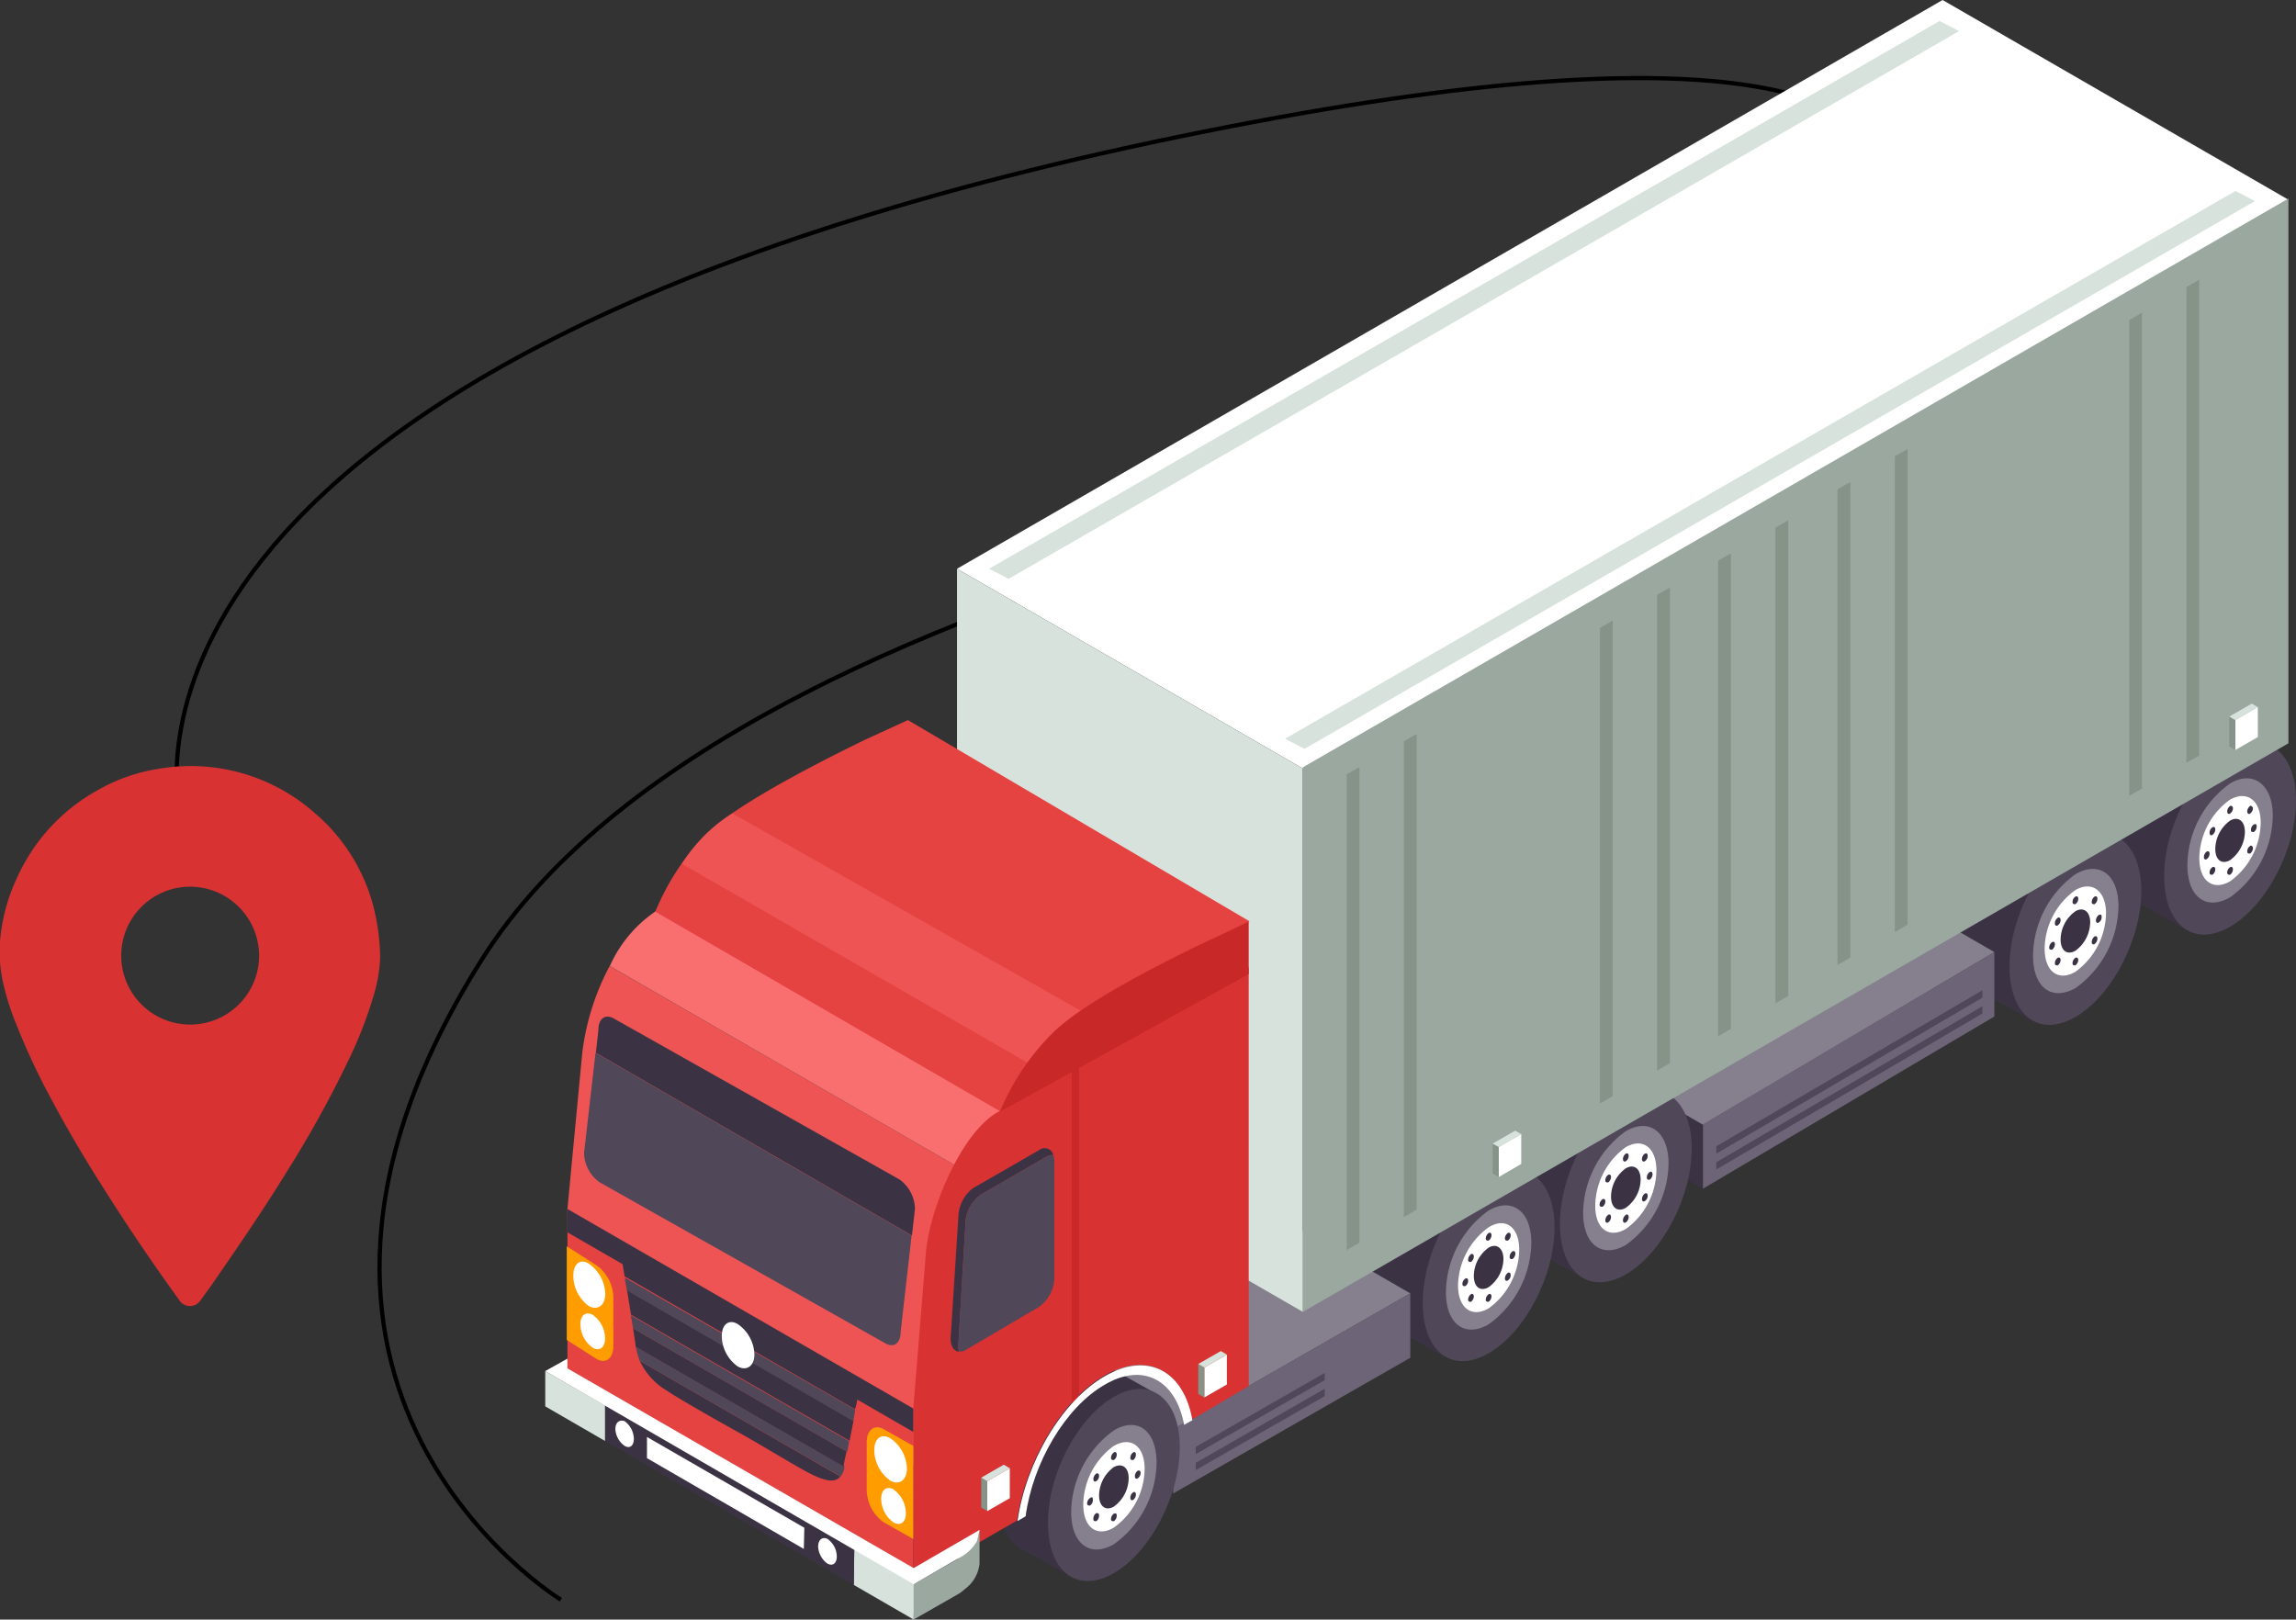 <?xml version="1.0" encoding="UTF-8"?> <svg xmlns="http://www.w3.org/2000/svg" viewBox="0 0 136.56 96.33"><rect x="0" y="0" width="136.56" height="96.33" fill="#333333" stroke="none"/> <defs> <style>.cls-1{fill:none;stroke:#000;stroke-miterlimit:10;stroke-width:0.25px;}.cls-2{fill:#3b3344;}.cls-3{fill:#504759;}.cls-4{fill:#86808e;}.cls-5{fill:#fff;}.cls-6{fill:#6d6477;}.cls-7{fill:#262626;}.cls-8{fill:#d7e2dc;}.cls-9{fill:#9aa89f;}.cls-10{fill:#859389;}.cls-11{fill:#ef5454;}.cls-12{fill:#f96e6e;}.cls-13{fill:#d83232;}.cls-14{fill:#c92828;}.cls-15{fill:#e54242;}.cls-16{fill:#ff9c00;}.cls-17{fill:#f94e73;}</style> </defs> <g id="Слой_2" data-name="Слой 2"> <g id="Layer_1" data-name="Layer 1"> <path class="cls-1" d="M33.36,95.15s-20.74-12.63-4.7-38.08S107.15,25,107.15,25,136.09-5.46,70.08,8.14s-59.39,40-59.39,40l0,2"></path> <polygon class="cls-2" points="96.98 63.79 101.29 66.28 101.29 70.7 96.98 68.21 96.98 63.79"></polygon> <path class="cls-2" d="M133.61,46c0,2.89-1.75,6.24-3.92,7.49s-3.92-.08-3.92-3,1.76-6.24,3.92-7.49S133.61,43.1,133.61,46Z"></path> <polygon class="cls-2" points="130.1 55.34 127.26 53.74 132.32 42.86 135.04 44.38 130.1 55.34"></polygon> <path class="cls-3" d="M136.56,47.63c0,2.89-1.76,6.24-3.92,7.49s-3.92-.08-3.92-3,1.75-6.24,3.92-7.49S136.56,44.74,136.56,47.63Z"></path> <path class="cls-4" d="M135.18,48.52a6.09,6.09,0,0,1-2.54,4.85c-1.41.81-2.54,0-2.54-1.92a6.06,6.06,0,0,1,2.54-4.85C134,45.79,135.18,46.65,135.18,48.52Z"></path> <path class="cls-5" d="M134.46,48.93a4.38,4.38,0,0,1-1.82,3.49c-1,.58-1.83,0-1.83-1.38a4.36,4.36,0,0,1,1.83-3.48C133.64,47,134.46,47.59,134.46,48.93Z"></path> <path class="cls-2" d="M133.52,49.48a2.12,2.12,0,0,1-.88,1.68c-.49.28-.88,0-.88-.66a2.11,2.11,0,0,1,.88-1.69C133.12,48.53,133.52,48.83,133.52,49.48Z"></path> <path class="cls-2" d="M132.81,48.07a.41.41,0,0,1-.17.32c-.1.06-.17,0-.17-.13a.4.4,0,0,1,.17-.32C132.73,47.89,132.81,48,132.81,48.07Z"></path> <path class="cls-2" d="M134,48.07a.41.41,0,0,1-.17.32c-.09.06-.17,0-.17-.13a.43.43,0,0,1,.17-.32C133.87,47.89,134,48,134,48.07Z"></path> <path class="cls-2" d="M131.76,49.33a.43.43,0,0,1-.17.33c-.1.05-.17,0-.17-.13a.37.37,0,0,1,.17-.32C131.68,49.15,131.76,49.21,131.76,49.33Z"></path> <path class="cls-2" d="M134,50.44a.43.43,0,0,1-.17.33c-.09,0-.17,0-.17-.13a.39.39,0,0,1,.17-.32C133.87,50.26,134,50.32,134,50.44Z"></path> <path class="cls-2" d="M131.76,51.71a.41.41,0,0,1-.17.32c-.1,0-.17,0-.17-.13a.38.38,0,0,1,.17-.32C131.68,51.53,131.76,51.58,131.76,51.71Z"></path> <path class="cls-2" d="M134.22,49.16a.4.4,0,0,1-.17.33c-.09,0-.17,0-.17-.13a.39.39,0,0,1,.17-.32C134.15,49,134.22,49,134.22,49.16Z"></path> <path class="cls-2" d="M131.42,50.78a.41.41,0,0,1-.17.32c-.09.06-.17,0-.17-.13a.43.43,0,0,1,.17-.32C131.34,50.6,131.42,50.65,131.42,50.78Z"></path> <path class="cls-2" d="M132.81,51.71a.41.41,0,0,1-.17.32c-.1,0-.17,0-.17-.13a.38.38,0,0,1,.17-.32C132.73,51.53,132.81,51.58,132.81,51.71Z"></path> <path class="cls-2" d="M124.41,51.38c0,2.88-1.75,6.24-3.92,7.49s-3.92-.08-3.92-3,1.76-6.24,3.92-7.49S124.41,48.49,124.41,51.38Z"></path> <polygon class="cls-2" points="120.9 60.72 118.06 59.13 123.12 48.25 125.84 49.77 120.9 60.72"></polygon> <path class="cls-3" d="M127.36,53c0,2.88-1.76,6.24-3.92,7.49s-3.92-.08-3.92-3,1.75-6.23,3.92-7.48S127.36,50.13,127.36,53Z"></path> <path class="cls-4" d="M126,53.91a6.09,6.09,0,0,1-2.54,4.85c-1.41.81-2.54,0-2.54-1.92A6.06,6.06,0,0,1,123.44,52C124.84,51.18,126,52,126,53.91Z"></path> <path class="cls-5" d="M125.26,54.32a4.38,4.38,0,0,1-1.82,3.48c-1,.59-1.83,0-1.83-1.37a4.36,4.36,0,0,1,1.83-3.49C124.44,52.36,125.26,53,125.26,54.32Z"></path> <path class="cls-2" d="M124.32,54.86a2.14,2.14,0,0,1-.88,1.69c-.49.28-.88,0-.88-.67a2.09,2.09,0,0,1,.88-1.68C123.92,53.92,124.32,54.22,124.32,54.86Z"></path> <path class="cls-2" d="M123.61,53.46a.41.41,0,0,1-.17.32c-.1,0-.17,0-.17-.13a.38.38,0,0,1,.17-.32C123.53,53.28,123.61,53.33,123.61,53.46Z"></path> <path class="cls-2" d="M124.75,53.46a.41.41,0,0,1-.17.32c-.09,0-.17,0-.17-.13a.41.41,0,0,1,.17-.32C124.67,53.28,124.75,53.33,124.75,53.46Z"></path> <path class="cls-2" d="M122.56,54.72a.39.39,0,0,1-.17.32c-.1.06-.17,0-.17-.12a.4.4,0,0,1,.17-.33C122.48,54.54,122.56,54.6,122.56,54.72Z"></path> <path class="cls-2" d="M124.75,55.83a.41.41,0,0,1-.17.32c-.09.06-.17,0-.17-.12a.43.43,0,0,1,.17-.33C124.67,55.65,124.75,55.71,124.75,55.83Z"></path> <path class="cls-2" d="M122.56,57.09a.43.43,0,0,1-.17.33c-.1,0-.17,0-.17-.13a.38.38,0,0,1,.17-.32C122.48,56.91,122.56,57,122.56,57.09Z"></path> <path class="cls-2" d="M125,54.55a.37.37,0,0,1-.17.32c-.09.06-.17,0-.17-.12a.43.43,0,0,1,.17-.33C125,54.37,125,54.43,125,54.55Z"></path> <path class="cls-2" d="M122.22,56.17a.41.41,0,0,1-.17.32c-.09,0-.17,0-.17-.13a.41.41,0,0,1,.17-.32C122.14,56,122.22,56,122.22,56.17Z"></path> <path class="cls-2" d="M123.61,57.09a.43.43,0,0,1-.17.33c-.1,0-.17,0-.17-.13a.38.38,0,0,1,.17-.32C123.53,56.91,123.61,57,123.61,57.09Z"></path> <polygon class="cls-4" points="93.45 62.37 110.78 52.1 118.62 56.63 101.29 66.9 93.45 62.37"></polygon> <polygon class="cls-6" points="101.29 66.87 101.29 70.7 118.62 60.46 118.62 56.63 101.29 66.87"></polygon> <polygon class="cls-3" points="102.08 69.13 102.08 69.56 117.91 60.28 117.91 59.85 102.08 69.13"></polygon> <polygon class="cls-3" points="102.08 68.18 102.08 68.62 117.91 59.34 117.91 58.9 102.08 68.18"></polygon> <path class="cls-2" d="M97.67,66.67c0,2.88-1.75,6.24-3.92,7.49s-3.91-.08-3.91-3,1.75-6.23,3.91-7.48S97.67,63.78,97.67,66.67Z"></path> <polygon class="cls-2" points="94.16 76.02 91.32 74.42 96.39 63.54 99.1 65.06 94.16 76.02"></polygon> <path class="cls-3" d="M100.62,68.31c0,2.89-1.76,6.24-3.92,7.49s-3.92-.08-3.92-3,1.76-6.24,3.92-7.49S100.62,65.42,100.62,68.31Z"></path> <path class="cls-4" d="M99.24,69.2a6.09,6.09,0,0,1-2.54,4.85c-1.4.81-2.54,0-2.54-1.92a6.09,6.09,0,0,1,2.54-4.85C98.1,66.47,99.24,67.33,99.24,69.2Z"></path> <path class="cls-5" d="M98.52,69.61A4.38,4.38,0,0,1,96.7,73.1c-1,.58-1.82,0-1.82-1.38a4.37,4.37,0,0,1,1.82-3.49C97.71,67.65,98.52,68.27,98.52,69.61Z"></path> <path class="cls-2" d="M97.58,70.16a2.1,2.1,0,0,1-.88,1.68c-.49.28-.88,0-.88-.67a2.09,2.09,0,0,1,.88-1.68C97.19,69.21,97.58,69.51,97.58,70.16Z"></path> <path class="cls-2" d="M96.87,68.75a.41.41,0,0,1-.17.32c-.09.05-.17,0-.17-.13a.41.41,0,0,1,.17-.32C96.79,68.57,96.87,68.62,96.87,68.75Z"></path> <path class="cls-2" d="M98,68.75a.38.38,0,0,1-.17.32c-.09.05-.17,0-.17-.13a.41.41,0,0,1,.17-.32C97.94,68.57,98,68.62,98,68.75Z"></path> <path class="cls-2" d="M95.82,70a.43.43,0,0,1-.17.33c-.09,0-.17,0-.17-.13a.39.39,0,0,1,.17-.32C95.74,69.83,95.82,69.89,95.82,70Z"></path> <path class="cls-2" d="M98,71.12a.37.37,0,0,1-.17.32c-.09.06-.17,0-.17-.12a.43.43,0,0,1,.17-.33C97.94,70.94,98,71,98,71.12Z"></path> <path class="cls-2" d="M95.82,72.39a.41.41,0,0,1-.17.32c-.09.05-.17,0-.17-.13a.41.41,0,0,1,.17-.32C95.74,72.2,95.82,72.26,95.82,72.39Z"></path> <path class="cls-2" d="M98.29,69.84a.43.43,0,0,1-.17.33c-.1,0-.17,0-.17-.13a.4.4,0,0,1,.17-.33C98.21,69.66,98.29,69.72,98.29,69.84Z"></path> <path class="cls-2" d="M95.48,71.46a.38.38,0,0,1-.17.32c-.09,0-.17,0-.17-.13a.41.41,0,0,1,.17-.32C95.41,71.28,95.48,71.33,95.48,71.46Z"></path> <path class="cls-2" d="M96.87,72.39a.41.41,0,0,1-.17.32c-.09.05-.17,0-.17-.13a.41.41,0,0,1,.17-.32C96.79,72.2,96.87,72.26,96.87,72.39Z"></path> <path class="cls-2" d="M89.51,71.39c0,2.88-1.75,6.24-3.91,7.49s-3.92-.08-3.92-3,1.75-6.23,3.92-7.48S89.51,68.5,89.51,71.39Z"></path> <polygon class="cls-2" points="86 80.74 83.16 79.14 88.23 68.26 90.94 69.78 86 80.74"></polygon> <path class="cls-3" d="M92.46,73c0,2.89-1.75,6.24-3.92,7.49s-3.92-.08-3.92-3,1.76-6.24,3.92-7.49S92.46,70.14,92.46,73Z"></path> <path class="cls-4" d="M91.08,73.92a6.09,6.09,0,0,1-2.54,4.85c-1.4.81-2.54,0-2.54-1.92A6.09,6.09,0,0,1,88.54,72C89.94,71.19,91.08,72.05,91.08,73.92Z"></path> <path class="cls-5" d="M90.36,74.33a4.38,4.38,0,0,1-1.82,3.49c-1,.58-1.82,0-1.82-1.38A4.37,4.37,0,0,1,88.54,73C89.55,72.37,90.36,73,90.36,74.33Z"></path> <path class="cls-2" d="M89.42,74.88a2.1,2.1,0,0,1-.88,1.68c-.49.28-.88,0-.88-.67a2.09,2.09,0,0,1,.88-1.68C89,73.93,89.42,74.23,89.42,74.88Z"></path> <path class="cls-2" d="M88.71,73.47a.41.41,0,0,1-.17.32c-.09,0-.17,0-.17-.13a.41.41,0,0,1,.17-.32C88.63,73.29,88.71,73.34,88.71,73.47Z"></path> <path class="cls-2" d="M89.85,73.47a.38.38,0,0,1-.17.32c-.09,0-.17,0-.17-.13a.41.41,0,0,1,.17-.32C89.78,73.29,89.85,73.34,89.85,73.47Z"></path> <path class="cls-2" d="M87.66,74.73a.43.43,0,0,1-.17.33c-.09,0-.17,0-.17-.13a.43.43,0,0,1,.17-.33C87.58,74.55,87.66,74.61,87.66,74.73Z"></path> <path class="cls-2" d="M89.85,75.84a.37.37,0,0,1-.17.32c-.09.06-.17,0-.17-.12a.43.43,0,0,1,.17-.33C89.78,75.66,89.85,75.72,89.85,75.84Z"></path> <path class="cls-2" d="M87.66,77.11a.43.43,0,0,1-.17.32c-.09,0-.17,0-.17-.13a.41.41,0,0,1,.17-.32C87.58,76.92,87.66,77,87.66,77.11Z"></path> <path class="cls-2" d="M90.13,74.56a.43.43,0,0,1-.17.33c-.1,0-.17,0-.17-.13a.4.4,0,0,1,.17-.33C90.05,74.38,90.13,74.44,90.13,74.56Z"></path> <path class="cls-2" d="M87.32,76.18a.38.38,0,0,1-.17.32c-.09,0-.17,0-.17-.13a.41.41,0,0,1,.17-.32C87.25,76,87.32,76.05,87.32,76.18Z"></path> <path class="cls-2" d="M88.71,77.11a.43.43,0,0,1-.17.32c-.09,0-.17,0-.17-.13a.41.41,0,0,1,.17-.32C88.63,76.92,88.71,77,88.71,77.11Z"></path> <path class="cls-7" d="M70.4,84.75l-3-1.82-2-1.62s1.61-.6,1.76-.69S71.18,81.92,70.4,84.75Z"></path> <polygon class="cls-4" points="62.07 80.39 76.04 72.4 83.88 76.93 69.85 84.97 62.07 80.39"></polygon> <polygon class="cls-6" points="83.88 76.93 69.78 85 69.78 88.83 83.88 80.76 83.88 76.93"></polygon> <polygon class="cls-3" points="78.79 82.6 71.12 87.01 71.12 87.44 78.79 83.04 78.79 82.6"></polygon> <polygon class="cls-3" points="78.79 81.66 71.12 86.06 71.12 86.49 78.79 82.09 78.79 81.66"></polygon> <polygon class="cls-5" points="77.49 45.71 136.11 11.88 115.54 0 56.92 33.83 77.49 45.71"></polygon> <polygon class="cls-8" points="59.99 34.43 116.52 1.85 115.36 1.25 58.83 33.83 59.99 34.43"></polygon> <polygon class="cls-8" points="77.59 44.54 134.12 11.96 132.96 11.36 76.43 43.94 77.59 44.54"></polygon> <polygon class="cls-8" points="56.92 33.83 56.92 59.53 56.92 61.55 56.92 66.16 77.49 78.03 77.49 73.41 77.49 71.4 77.49 45.71 56.92 33.83"></polygon> <polygon class="cls-5" points="110.95 31.6 95.06 40.77 92.67 43.9 110.95 33.35 110.95 31.6"></polygon> <polygon class="cls-5" points="110.95 28.51 98.9 35.59 96.51 38.72 110.95 30.26 110.95 28.51"></polygon> <polygon class="cls-9" points="77.49 45.64 77.49 71.4 77.49 75.01 77.49 78.03 136.11 44.21 136.11 41.19 136.11 37.58 136.11 11.81 77.49 45.64"></polygon> <polygon class="cls-10" points="80.86 45.62 80.1 46.06 80.1 74.35 80.86 73.91 80.86 45.62"></polygon> <polygon class="cls-10" points="84.26 43.66 83.5 44.09 83.5 72.39 84.26 71.95 84.26 43.66"></polygon> <polygon class="cls-10" points="95.92 36.91 95.16 37.35 95.16 65.64 95.92 65.2 95.92 36.91"></polygon> <polygon class="cls-10" points="99.32 34.95 98.56 35.38 98.56 63.68 99.32 63.24 99.32 34.95"></polygon> <polygon class="cls-10" points="102.95 32.91 102.19 33.35 102.19 61.64 102.95 61.2 102.95 32.91"></polygon> <polygon class="cls-10" points="106.36 30.95 105.6 31.38 105.6 59.68 106.36 59.24 106.36 30.95"></polygon> <polygon class="cls-10" points="110.05 28.67 109.29 29.11 109.29 57.4 110.05 56.96 110.05 28.67"></polygon> <polygon class="cls-10" points="113.46 26.71 112.7 27.14 112.7 55.44 113.46 55 113.46 26.71"></polygon> <polygon class="cls-10" points="127.4 18.6 126.64 19.04 126.64 47.34 127.4 46.9 127.4 18.6"></polygon> <polygon class="cls-10" points="130.8 16.64 130.04 17.08 130.04 45.37 130.8 44.94 130.8 16.64"></polygon> <path class="cls-2" d="M67.23,84.44c0,2.88-1.76,6.24-3.92,7.49s-3.92-.08-3.92-3,1.75-6.24,3.92-7.49S67.23,81.55,67.23,84.44Z"></path> <polygon class="cls-2" points="63.71 93.78 60.87 92.19 65.94 81.31 68.65 82.83 63.71 93.78"></polygon> <path class="cls-3" d="M70.17,86.08c0,2.88-1.75,6.24-3.92,7.49s-3.92-.08-3.92-3,1.76-6.24,3.92-7.49S70.17,83.19,70.17,86.08Z"></path> <path class="cls-4" d="M68.79,87a6.06,6.06,0,0,1-2.54,4.85c-1.4.81-2.54,0-2.54-1.92a6.09,6.09,0,0,1,2.54-4.85C67.66,84.24,68.79,85.1,68.79,87Z"></path> <path class="cls-5" d="M68.08,87.38a4.36,4.36,0,0,1-1.83,3.48c-1,.59-1.82,0-1.82-1.37A4.38,4.38,0,0,1,66.25,86C67.26,85.42,68.08,86,68.08,87.38Z"></path> <path class="cls-2" d="M67.13,87.92a2.11,2.11,0,0,1-.88,1.69c-.48.28-.88,0-.88-.67a2.12,2.12,0,0,1,.88-1.68C66.74,87,67.13,87.28,67.13,87.92Z"></path> <path class="cls-2" d="M66.42,86.52a.38.38,0,0,1-.17.32c-.09,0-.17,0-.17-.13a.41.41,0,0,1,.17-.32C66.35,86.33,66.42,86.39,66.42,86.52Z"></path> <path class="cls-2" d="M67.56,86.52a.4.4,0,0,1-.16.32c-.1,0-.17,0-.17-.13a.38.38,0,0,1,.17-.32C67.49,86.33,67.56,86.39,67.56,86.52Z"></path> <path class="cls-2" d="M65.37,87.78a.37.37,0,0,1-.17.32c-.09.06-.17,0-.17-.12a.43.43,0,0,1,.17-.33C65.3,87.6,65.37,87.66,65.37,87.78Z"></path> <path class="cls-2" d="M67.56,88.89a.4.4,0,0,1-.16.32c-.1.06-.17,0-.17-.13a.4.4,0,0,1,.17-.32C67.49,88.71,67.56,88.77,67.56,88.89Z"></path> <path class="cls-2" d="M65.37,90.15a.4.4,0,0,1-.17.33c-.09,0-.17,0-.17-.13A.41.41,0,0,1,65.2,90C65.3,90,65.37,90,65.37,90.15Z"></path> <path class="cls-2" d="M67.84,87.61a.39.39,0,0,1-.17.32c-.1.06-.17,0-.17-.12a.4.4,0,0,1,.17-.33C67.76,87.43,67.84,87.49,67.84,87.61Z"></path> <path class="cls-2" d="M65,89.23a.38.38,0,0,1-.17.32c-.09,0-.17,0-.17-.13a.41.41,0,0,1,.17-.32C65,89,65,89.1,65,89.23Z"></path> <path class="cls-2" d="M66.42,90.15a.4.4,0,0,1-.17.33c-.09,0-.17,0-.17-.13a.41.41,0,0,1,.17-.32C66.35,90,66.42,90,66.42,90.15Z"></path> <polygon class="cls-11" points="65.69 65.06 53.82 59.5 53.82 45.64 39.1 54.14 63.94 68.49 65.69 65.06"></polygon> <path class="cls-11" d="M34.63,62.64l-.88,9.27.12,10.23,6-3.44,14.56,8.51L62,72.31,36.26,57.46A14.74,14.74,0,0,0,34.63,62.64Z"></path> <path class="cls-12" d="M39.1,54.14,39,54.2a7.77,7.77,0,0,0-2.73,3.26L62,72.31l1.95-3.82Z"></path> <path class="cls-13" d="M74.27,57.53,59.44,66.09c-2.26,1.19-4.19,5.92-4.37,8.44l-.75,9.25V94l6.17-3.56c.5-3.5,2.64-7.15,5.2-8.62s4.69-.3,5.2,2.62l3.38-2Z"></path> <polygon class="cls-14" points="63.75 83.41 63.75 63.65 64.18 63.4 64.18 83.41 63.75 83.41"></polygon> <path class="cls-5" d="M65.69,82.37C63.37,83.71,61.43,87,61,90.19l-.48.28c.5-3.5,2.64-7.15,5.2-8.62s4.69-.3,5.2,2.62l-.49.28C69.94,82.1,68,81,65.69,82.37Z"></path> <polygon class="cls-15" points="33.75 71.91 54.32 83.78 54.32 94.03 33.75 82.16 33.75 71.91"></polygon> <path class="cls-16" d="M33.71,74.13l1.77,1.13a2.42,2.42,0,0,1,1,1.93v2.88c0,.73-.45,1.07-1,.76L33.71,79.7Z"></path> <path class="cls-16" d="M52.55,85l1.77,1v5.54l-1.77-1a2.41,2.41,0,0,1-1-1.91V85.78C51.55,85.05,52,84.71,52.55,85Z"></path> <path class="cls-5" d="M52,86.25a2.26,2.26,0,0,0,.94,1.81c.53.3,1,0,1-.72a2.24,2.24,0,0,0-1-1.8C52.41,85.24,52,85.56,52,86.25Z"></path> <path class="cls-5" d="M52.41,89.15a1.76,1.76,0,0,0,.73,1.4c.41.24.74,0,.74-.55a1.76,1.76,0,0,0-.74-1.41C52.74,88.36,52.41,88.61,52.41,89.15Z"></path> <path class="cls-5" d="M34.1,75.86A2.26,2.26,0,0,0,35,77.67c.52.3,1,0,1-.72a2.27,2.27,0,0,0-1-1.8C34.52,74.85,34.1,75.17,34.1,75.86Z"></path> <path class="cls-5" d="M34.52,78.76a1.73,1.73,0,0,0,.73,1.4c.41.23.74,0,.74-.56a1.76,1.76,0,0,0-.74-1.4C34.84,78,34.52,78.22,34.52,78.76Z"></path> <path class="cls-9" d="M58.26,91v2a2.15,2.15,0,0,1-1.06,1.64l-.28-2.34Z"></path> <polygon class="cls-8" points="54.39 94.2 54.34 96.33 50.78 94.27 50.81 92.14 54.39 94.2"></polygon> <polygon class="cls-8" points="32.43 81.55 35.99 83.6 35.99 85.71 32.43 83.65 32.43 81.55"></polygon> <polygon class="cls-2" points="50.81 92.14 50.78 94.27 35.99 85.71 35.99 83.6 50.81 92.14"></polygon> <polygon class="cls-5" points="38.48 85.47 47.84 90.87 47.81 92.13 38.48 86.73 38.48 85.47"></polygon> <path class="cls-9" d="M54.34,94.23v2.1L57,94.81a1.42,1.42,0,0,0,.71-1V92.3Z"></path> <path class="cls-5" d="M58.26,91l-3.92,2.27L33.75,81.39v-.58l-1.32.74L54.34,94.23l2.71-1.57a2.47,2.47,0,0,0,1.06-1Z"></path> <path class="cls-5" d="M48.66,92A1.34,1.34,0,0,0,49.21,93c.31.17.56,0,.56-.42a1.29,1.29,0,0,0-.56-1.05C48.91,91.39,48.66,91.58,48.66,92Z"></path> <path class="cls-5" d="M36.6,85a1.31,1.31,0,0,0,.55,1c.3.18.55,0,.55-.42a1.34,1.34,0,0,0-.55-1.05C36.84,84.42,36.6,84.61,36.6,85Z"></path> <polygon class="cls-17" points="59.52 66.09 74.27 57.58 53.7 45.7 38.96 54.22 59.52 66.09"></polygon> <path class="cls-15" d="M54,42.83,51.45,44c-2.92,1.42-7.81,3.93-9.47,5.64a14.38,14.38,0,0,0-3,4.58l20.54,11.9a14.34,14.34,0,0,1,3.07-4.62c1.65-1.7,6.71-4.06,9.63-5.47a13.45,13.45,0,0,0,2.1-1.23Z"></path> <path class="cls-11" d="M43.56,48.38a9.4,9.4,0,0,0-3,3L62.09,63.77l3.13-3.12Z"></path> <path class="cls-14" d="M71.36,56.19c-2.92,1.42-7.17,3.62-8.82,5.32a14.34,14.34,0,0,0-3.07,4.62l14.8-8.19V54.81C73.6,55.14,72.18,55.81,71.36,56.19Z"></path> <polygon class="cls-5" points="58.72 89.88 60.06 89.11 60.06 87.33 58.72 88.1 58.72 89.88"></polygon> <polygon class="cls-10" points="58.36 87.89 58.72 88.1 58.72 89.88 58.36 89.67 58.36 87.89"></polygon> <polygon class="cls-8" points="58.36 87.89 59.7 87.12 60.06 87.33 58.72 88.1 58.36 87.89"></polygon> <polygon class="cls-5" points="71.63 83.12 72.97 82.35 72.97 80.57 71.63 81.34 71.63 83.12"></polygon> <polygon class="cls-10" points="71.27 81.13 71.63 81.34 71.63 83.12 71.27 82.91 71.27 81.13"></polygon> <polygon class="cls-8" points="71.27 81.13 72.61 80.36 72.97 80.57 71.63 81.34 71.27 81.13"></polygon> <path class="cls-2" d="M57.42,72.81a2.21,2.21,0,0,1,.91-1.75l3.91-2.26a.75.75,0,0,1,.41-.1.53.53,0,0,0-.85-.29l-3.91,2.25A2.21,2.21,0,0,0,57,72.41l-.46,7.2c0,.48.2.76.5.79A1.14,1.14,0,0,1,57,80Z"></path> <path class="cls-3" d="M57.43,80.3l4.37-2.57A2.19,2.19,0,0,0,62.71,76V69.1a1.25,1.25,0,0,0-.06-.4.75.75,0,0,0-.41.1l-3.91,2.26a2.21,2.21,0,0,0-.91,1.75L57,80a1.14,1.14,0,0,0,.06.39A.61.61,0,0,0,57.43,80.3Z"></path> <polygon class="cls-2" points="54.32 85.17 33.75 73.3 33.75 71.91 54.32 83.78 54.32 85.17"></polygon> <path class="cls-2" d="M51,83.1l-5.9-3.41L37,75l.15.92,13.7,7.9C51,83.41,51,83.1,51,83.1Z"></path> <path class="cls-2" d="M37.29,76.71c.08.48.16,1,.24,1.49l13,7.5c.08-.41.16-.83.24-1.22Z"></path> <path class="cls-2" d="M37.8,80a.43.43,0,0,1,0,.11l12.39,7.15a.24.24,0,0,0,0-.08c0-.21.1-.51.16-.85L37.65,79C37.71,79.38,37.77,79.75,37.8,80Z"></path> <path class="cls-2" d="M39.67,82.72c.79.53,3,1.78,4.35,2.53s3.56,2.12,4.35,2.49,1.33.45,1.61.08L38.05,80.94A4.08,4.08,0,0,0,39.67,82.72Z"></path> <path class="cls-3" d="M37.65,79l12.74,7.36q.06-.3.12-.63l-13-7.5C37.57,78.47,37.61,78.73,37.65,79Z"></path> <path class="cls-3" d="M50.87,83.85,37.17,76c0,.23.08.49.12.76l13.46,7.77Q50.81,84.14,50.87,83.85Z"></path> <path class="cls-3" d="M38.05,80.94,50,87.82a1.21,1.21,0,0,0,.23-.56L37.82,80.11A4.53,4.53,0,0,0,38.05,80.94Z"></path> <path class="cls-5" d="M42.93,79.47a2.26,2.26,0,0,0,.94,1.8c.52.3,1,0,1-.71a2.27,2.27,0,0,0-1-1.81C43.35,78.45,42.93,78.77,42.93,79.47Z"></path> <path class="cls-3" d="M34.74,68.57a2.19,2.19,0,0,0,.92,1.75l17,9.58c.5.29.91,0,.91-.69l.65-5.72L35.42,62.62Z"></path> <path class="cls-2" d="M53.51,70.16l-17-9.58c-.51-.29-.92,0-.92.69l-.15,1.35L54.24,73.49l.18-1.58A2.21,2.21,0,0,0,53.51,70.16Z"></path> <polygon class="cls-5" points="132.95 44.61 134.29 43.84 134.29 42.05 132.95 42.83 132.95 44.61"></polygon> <polygon class="cls-10" points="132.59 42.62 132.95 42.83 132.95 44.61 132.59 44.4 132.59 42.62"></polygon> <polygon class="cls-8" points="132.59 42.62 133.93 41.85 134.29 42.06 132.95 42.83 132.59 42.62"></polygon> <polygon class="cls-5" points="89.14 70.01 90.48 69.23 90.48 67.45 89.14 68.22 89.14 70.01"></polygon> <polygon class="cls-10" points="88.78 68.02 89.14 68.22 89.14 70.01 88.78 69.8 88.78 68.02"></polygon> <polygon class="cls-8" points="88.78 68.02 90.12 67.25 90.48 67.46 89.14 68.22 88.78 68.02"></polygon> <g id="BKGpt7"> <path class="cls-13" d="M22.61,57a9.18,9.18,0,0,1-.45,2.42,24.85,24.85,0,0,1-1.51,3.8,65.52,65.52,0,0,1-3.52,6.36c-1.44,2.34-3,4.62-4.55,6.86l-.65.9a.75.75,0,0,1-1.26,0q-2.24-3.09-4.28-6.3c-1.17-1.83-2.29-3.69-3.31-5.61A40.52,40.52,0,0,1,1,61,15.19,15.19,0,0,1,.13,58.2,8.59,8.59,0,0,1,0,56a10.87,10.87,0,0,1,1-3.76A11.17,11.17,0,0,1,5.81,47a10.48,10.48,0,0,1,3.68-1.28,11.13,11.13,0,0,1,9.29,2.69A10.9,10.9,0,0,1,22.23,54,12.67,12.67,0,0,1,22.61,57ZM11.3,52.74a4.1,4.1,0,1,0,4.11,4.09A4.11,4.11,0,0,0,11.3,52.74Z"></path> </g> </g> </g> </svg> 